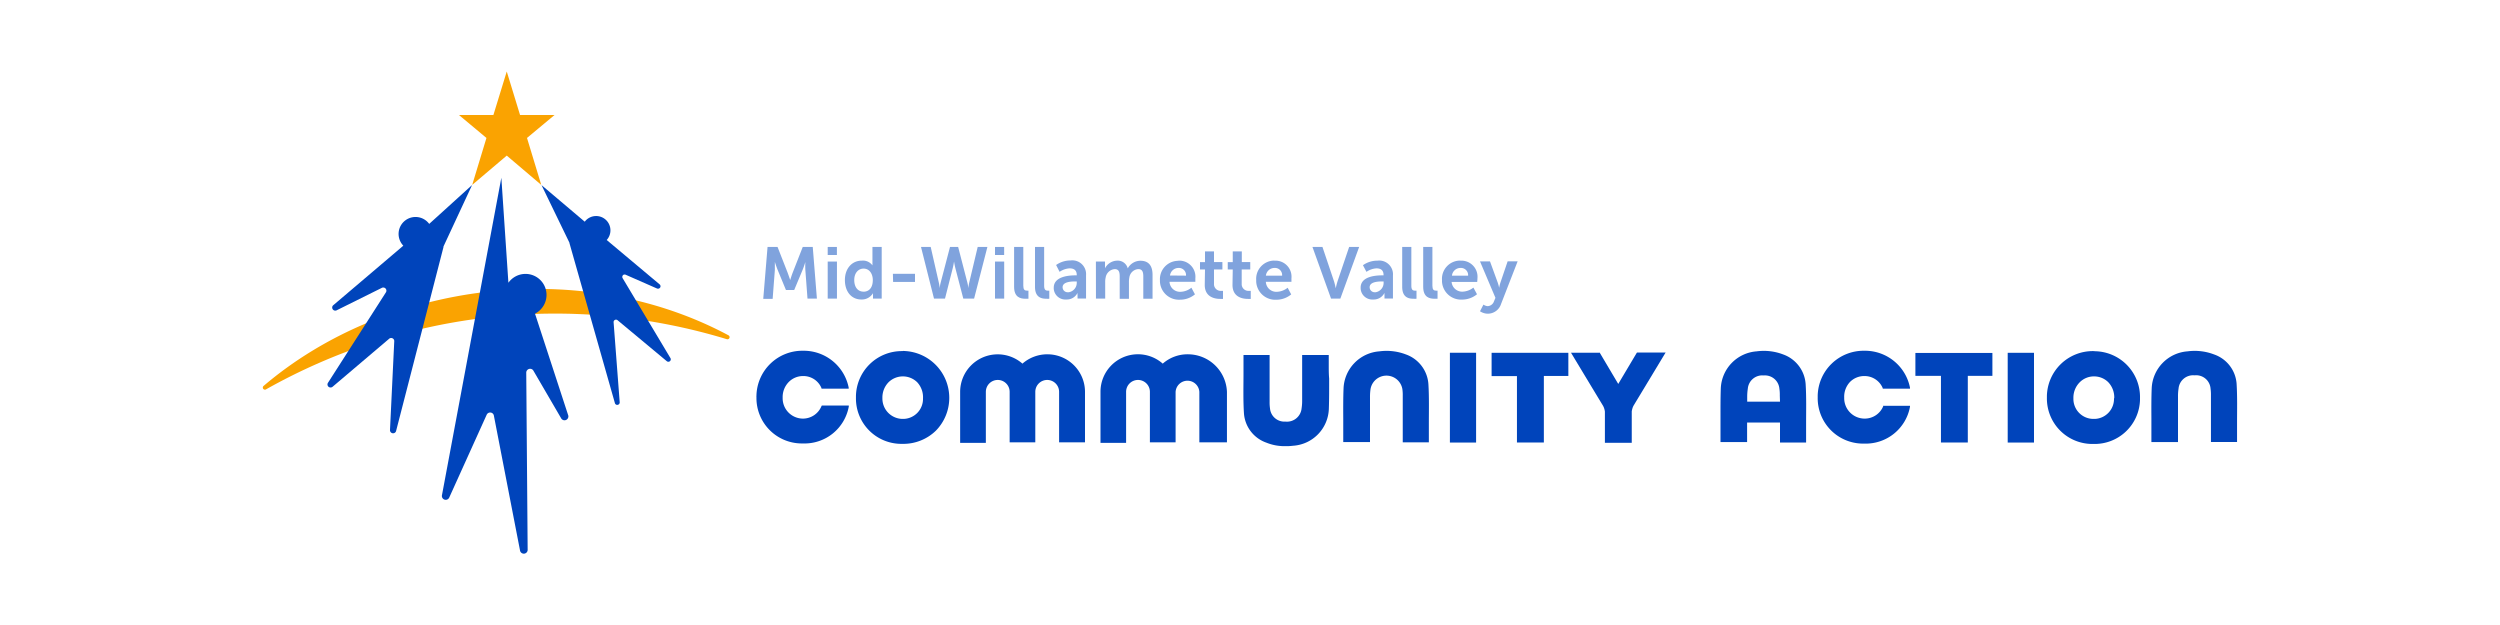 <?xml version="1.0" encoding="UTF-8"?> <svg xmlns="http://www.w3.org/2000/svg" viewBox="0 0 500 125"><title>CAA</title><rect width="500" height="125" fill="#fff"></rect><g><path d="M52.69,77.21c24.56-20.93,63.5-25.94,93-10.15a.42.42,0,0,1,.18.57.43.43,0,0,1-.5.21A117.83,117.83,0,0,0,53.14,77.91a.43.43,0,0,1-.55-.25A.44.44,0,0,1,52.69,77.21Z" fill="#faa301"></path><path d="M94.42,37l-8.58,7.78A3.39,3.39,0,1,0,80.54,49l.12.14L66.6,61.09a.62.62,0,0,0,.67,1l9.12-4.53a.63.63,0,0,1,.8.9L65.6,76.55a.61.61,0,0,0,.17.85.63.63,0,0,0,.75-.05l11.31-9.6a.62.62,0,0,1,.87.06.6.6,0,0,1,.15.45L78,86a.62.62,0,0,0,1.22.19L88.7,49.4a.36.36,0,0,1,0-.11Z" fill="#04b"></path><path d="M113.66,83.12,107,62.73a4.2,4.2,0,1,0-5.32-6.18l-1.41-21L88.4,99a.77.77,0,0,0,1.46.48l7.49-16.56a.77.77,0,0,1,1-.35.75.75,0,0,1,.42.53L104,110.07a.77.77,0,0,0,1.53-.17l-.28-35.36a.77.77,0,0,1,.76-.78.74.74,0,0,1,.68.39l5.57,9.56a.77.77,0,0,0,1.08.21A.78.78,0,0,0,113.66,83.12Z" fill="#04b"></path><path d="M134.1,71.64l-9.57-16a.5.5,0,0,1,.16-.68.52.52,0,0,1,.47,0l6.24,2.74a.51.51,0,0,0,.66-.25.49.49,0,0,0-.14-.58L121.34,48a2.86,2.86,0,0,0-4.23-3.86l-.16.2-8.65-7.32,5.59,11.53v.07l9.09,32a.48.48,0,0,0,.6.34.49.49,0,0,0,.36-.5l-1.22-16a.49.49,0,0,1,.45-.53.47.47,0,0,1,.35.12l9.84,8.19a.49.49,0,0,0,.69-.07A.49.49,0,0,0,134.1,71.64Z" fill="#04b"></path><polygon points="110.91 23 104.01 23 101.35 14.3 98.68 23 91.79 23 97.29 27.59 94.44 36.98 101.35 31.12 108.25 36.98 105.4 27.59 110.91 23" fill="#faa301"></polygon><path d="M164.28,81.26a4,4,0,0,1-3.75,2.46h0a4.07,4.07,0,0,1-4-4.1v-.11a4.31,4.31,0,0,1,1.23-3.12,4,4,0,0,1,2.86-1.18,3.91,3.91,0,0,1,3.68,2.42l0,.1h5.44l0-.19a9.17,9.17,0,0,0-9.14-7.39h0a9.18,9.18,0,0,0-9.31,9,1.71,1.71,0,0,0,0,.32,9.08,9.08,0,0,0,8.93,9.22h.38a9,9,0,0,0,9.16-7.39v-.19h-5.4Z" fill="#04b"></path><path d="M153.51,49.39h2l2,5.11c.23.61.53,1.51.53,1.51h0s.27-.9.51-1.51l2-5.11h2l.83,10.33H161.5L161.07,54a15.39,15.39,0,0,1,0-1.6h0s-.31,1-.56,1.6l-1.67,4h-1.65l-1.65-4c-.25-.6-.57-1.62-.57-1.62h0V54l-.44,5.77h-1.88Z" fill="#80a3dd"></path><path d="M165.54,49.39h1.84V51h-1.84Zm0,2.92h1.85v7.41h-1.85Z" fill="#80a3dd"></path><path d="M172.35,52.13a2.33,2.33,0,0,1,2.14.95h0V49.39h1.85V59.72h-1.74v-.61a3.84,3.84,0,0,1,0-.48h0a2.58,2.58,0,0,1-2.33,1.27c-2,0-3.29-1.59-3.29-3.89S170.38,52.13,172.35,52.13Zm.35,6.21c1,0,1.86-.67,1.86-2.34,0-1.15-.61-2.28-1.85-2.28-1,0-1.86.83-1.86,2.29s.76,2.32,1.85,2.32Z" fill="#80a3dd"></path><path d="M178.58,54.76H183v1.62h-4.38Z" fill="#80a3dd"></path><path d="M193.48,56.54a7.75,7.75,0,0,1,.19,1.09h0a8,8,0,0,1,.17-1.09l1.7-7.15h1.94l-2.66,10.33h-2.16l-1.59-6.1a12.48,12.48,0,0,1-.26-1.33h0c-.07.44-.15.89-.26,1.33L189,59.72H186.8l-2.6-10.33h1.94l1.63,7.15a9.91,9.91,0,0,1,.18,1.09h0a6.53,6.53,0,0,1,.18-1.09L190,49.39h1.63Z" fill="#80a3dd"></path><path d="M199,49.39h1.83V51H199Zm0,2.92h1.84v7.41H199Z" fill="#80a3dd"></path><path d="M202.82,49.39h1.84v7.74c0,.82.27,1,.75,1h.28v1.62c-.2,0-.39,0-.58,0-1,0-2.29-.26-2.29-2.39Z" fill="#80a3dd"></path><path d="M207,49.39h1.83v7.74c0,.82.28,1,.76,1h.27v1.62a5.46,5.46,0,0,1-.57,0c-1,0-2.29-.26-2.29-2.39Z" fill="#80a3dd"></path><path d="M215.1,55.07h.25V55c0-1-.61-1.33-1.43-1.33a3.9,3.9,0,0,0-2,.7L211.22,53a5,5,0,0,1,2.91-.91,2.75,2.75,0,0,1,3.08,2.95V59.7h-1.7v-.61a3,3,0,0,1,0-.52h0a2.38,2.38,0,0,1-2.25,1.33,2.33,2.33,0,0,1-2.51-2.13,1.09,1.09,0,0,1,0-.18C210.71,55.23,213.9,55.07,215.1,55.07Zm-1.43,3.39a1.91,1.91,0,0,0,1.68-2v-.17H215c-.95,0-2.48.12-2.48,1.16a1,1,0,0,0,1,1Z" fill="#80a3dd"></path><path d="M219.18,52.31H221v.85a4.38,4.38,0,0,1,0,.51h0a2.79,2.79,0,0,1,2.41-1.54,2.06,2.06,0,0,1,2.14,1.55h0a2.89,2.89,0,0,1,2.53-1.53c1.54,0,2.43.87,2.43,2.82v4.77h-1.85V55.3c0-.84-.16-1.48-1-1.48a1.94,1.94,0,0,0-1.79,1.68,4.45,4.45,0,0,0-.08,1v3.26h-1.85V55.3c0-.8-.13-1.48-1-1.48a2,2,0,0,0-1.81,1.7,3.75,3.75,0,0,0-.09.94v3.26h-1.85Z" fill="#80a3dd"></path><path d="M235.78,52.13a3.21,3.21,0,0,1,3.29,3.52c0,.22,0,.71,0,.71H233.9a2.11,2.11,0,0,0,2.23,2,3.63,3.63,0,0,0,2.15-.82l.71,1.33a4.64,4.64,0,0,1-3,1.07,3.8,3.8,0,0,1-4-3.61,2.72,2.72,0,0,1,0-.28,3.67,3.67,0,0,1,3.44-3.88Zm1.42,3a1.42,1.42,0,0,0-1.31-1.54.85.85,0,0,0-.16,0A1.72,1.72,0,0,0,234,55.1Z" fill="#80a3dd"></path><path d="M241,53.89h-1V52.42h1V50.28h1.8v2.14h1.68v1.47h-1.68v2.88a1.33,1.33,0,0,0,1.25,1.4h.55v1.61a3.6,3.6,0,0,1-.56,0c-1,0-3.09-.3-3.09-2.79Z" fill="#80a3dd"></path><path d="M246.55,53.89h-1V52.42h1V50.28h1.81v2.14h1.69v1.47h-1.71v2.88a1.33,1.33,0,0,0,1.26,1.4h.55v1.61a3.64,3.64,0,0,1-.57,0c-1,0-3.08-.3-3.08-2.79Z" fill="#80a3dd"></path><path d="M255,52.13a3.21,3.21,0,0,1,3.29,3.52c0,.22,0,.71,0,.71h-5.12a2.09,2.09,0,0,0,2.22,2,3.65,3.65,0,0,0,2.14-.81l.71,1.33a4.69,4.69,0,0,1-3,1.07,3.82,3.82,0,0,1-4-3.62V56a3.65,3.65,0,0,1,3.43-3.88Zm1.42,3a1.42,1.42,0,0,0-1.31-1.54.85.85,0,0,0-.16,0,1.73,1.73,0,0,0-1.77,1.54Z" fill="#80a3dd"></path><path d="M262.49,49.39h2l2.27,6.74c.21.6.38,1.52.39,1.52h0a14.86,14.86,0,0,1,.4-1.52l2.28-6.74h2l-3.76,10.33h-1.86Z" fill="#80a3dd"></path><path d="M276.46,55.07h.25V55c0-1-.61-1.33-1.42-1.33a3.94,3.94,0,0,0-2,.7l-.7-1.33a5,5,0,0,1,2.91-.91,2.75,2.75,0,0,1,3.09,2.95V59.7h-1.69v-.61a4.51,4.51,0,0,1,0-.52h0a2.39,2.39,0,0,1-2.25,1.33,2.34,2.34,0,0,1-2.52-2.14v-.17C272.07,55.23,275.25,55.07,276.46,55.07Zm-1.41,3.39a1.9,1.9,0,0,0,1.67-2v-.17h-.32c-.94,0-2.47.12-2.47,1.16a1,1,0,0,0,1,1Z" fill="#80a3dd"></path><path d="M280.44,49.39h1.83v7.74c0,.82.27,1,.76,1h.27v1.62a5.46,5.46,0,0,1-.58,0c-1,0-2.28-.26-2.28-2.39Z" fill="#80a3dd"></path><path d="M284.64,49.39h1.84v7.74c0,.82.27,1,.75,1h.28v1.62c-.2,0-.39,0-.58,0-1,0-2.29-.26-2.29-2.39Z" fill="#80a3dd"></path><path d="M292.2,52.13a3.22,3.22,0,0,1,3.29,3.54c0,.22-.05.71-.05.71h-5.12a2.12,2.12,0,0,0,2.22,1.95,3.72,3.72,0,0,0,2.14-.81l.72,1.33a4.72,4.72,0,0,1-3,1.07,3.81,3.81,0,0,1-4-3.62V56a3.65,3.65,0,0,1,3.43-3.88Zm1.42,3a1.43,1.43,0,0,0-1.31-1.54.75.75,0,0,0-.15,0,1.72,1.72,0,0,0-1.77,1.54Z" fill="#80a3dd"></path><path d="M296.69,60.92a1.65,1.65,0,0,0,.83.31,1.41,1.41,0,0,0,1.29-1l.28-.66L296,52.28H298l1.56,4.28a8.17,8.17,0,0,1,.27,1h0a8.24,8.24,0,0,1,.24-1l1.46-4.3h2l-3.32,8.54a2.79,2.79,0,0,1-2.66,1.94,2.87,2.87,0,0,1-1.55-.49Z" fill="#80a3dd"></path><path d="M180.5,70.22h0a9.17,9.17,0,0,0-9.31,9v.33a9.08,9.08,0,0,0,8.94,9.22h.37a9.31,9.31,0,0,0,6.7-2.66,9.38,9.38,0,0,0-6.34-15.91,1.6,1.6,0,0,0-.31,0Zm4.1,9.44a4,4,0,0,1-3.85,4.12h-.27a4.07,4.07,0,0,1-4-4.09v-.12a4.36,4.36,0,0,1,1.23-3.12,4.09,4.09,0,0,1,5.73,0A4.39,4.39,0,0,1,184.6,79.66Z" fill="#04b"></path><path d="M265.75,73.09V71h-5.32v9.07a9.45,9.45,0,0,1-.11,1.59,2.94,2.94,0,0,1-3.24,2.66A2.89,2.89,0,0,1,254,81.68a8.48,8.48,0,0,1-.08-1.33V71h-5.22v3.66c0,2.66-.08,5.37.09,8a6.71,6.71,0,0,0,4.48,5.87,9.59,9.59,0,0,0,3.82.7,10.07,10.07,0,0,0,1.52-.08,7.65,7.65,0,0,0,7.16-7.4c.07-2,.06-4.06.06-6.05C265.75,74.84,265.75,74,265.75,73.09Z" fill="#04b"></path><path d="M281.19,70.89a10.86,10.86,0,0,0-5.32-.62,7.74,7.74,0,0,0-7.16,7.41c-.08,2-.07,4.06-.06,6v4.73H274V79.38a10.62,10.62,0,0,1,.11-1.59,3.23,3.23,0,0,1,6.36,0v0a8.41,8.41,0,0,1,.08,1.33v9.35h5.22v-.16c0-1.18,0-2.34,0-3.5,0-2.66.07-5.38-.09-8A6.78,6.78,0,0,0,281.19,70.89Z" fill="#04b"></path><polygon points="298.32 75.22 303.39 75.22 303.39 88.5 308.77 88.5 308.77 75.19 313.67 75.19 313.67 70.56 298.32 70.56 298.32 75.22" fill="#04b"></polygon><rect x="289.98" y="70.55" width="5.24" height="17.96" fill="#04b"></rect><path d="M209.49,70.86a7.52,7.52,0,0,0-5,1.87,7.51,7.51,0,0,0-12.46,5.64v10.2h5.14V78.37a2.38,2.38,0,0,1,4.76,0v10.1h5.13V78.37a2.38,2.38,0,0,1,4.76,0v10.1H217V78.37A7.52,7.52,0,0,0,209.49,70.86Z" fill="#04b"></path><path d="M237.5,70.86a7.45,7.45,0,0,0-4.95,1.87,7.49,7.49,0,0,0-12.45,5.64v10.2h5.12V78.37a2.38,2.38,0,0,1,4.76,0v10.1h5.14V78.37a2.38,2.38,0,0,1,4.75,0v10.1h5.52V78.37A7.82,7.82,0,0,0,237.5,70.86Z" fill="#04b"></path><path d="M442.82,70.89a10.86,10.86,0,0,0-5.32-.62,7.74,7.74,0,0,0-7.16,7.41c-.08,2-.07,4-.06,6v4.73h5.32V79.32a9.45,9.45,0,0,1,.11-1.59,2.93,2.93,0,0,1,3.16-2.67H439a2.88,2.88,0,0,1,3.11,2.66v0a8.41,8.41,0,0,1,.08,1.33v9.35h5.22v-.16c0-1.17,0-2.34,0-3.5,0-2.66.07-5.38-.09-8A6.71,6.71,0,0,0,442.82,70.89Z" fill="#04b"></path><path d="M376.64,81.26a4,4,0,0,1-3.75,2.46h0a4.08,4.08,0,0,1-4.05-4.11V79.5A4.3,4.3,0,0,1,370,76.39a4,4,0,0,1,2.87-1.18,3.94,3.94,0,0,1,3.68,2.42l0,.1H382l0-.19a9.17,9.17,0,0,0-9.14-7.39h0a9.18,9.18,0,0,0-9.32,9c0,.12,0,.23,0,.35a9.08,9.08,0,0,0,8.93,9.22h.38A9,9,0,0,0,382,81.35l0-.19h-5.39Z" fill="#04b"></path><path d="M418.7,70.22h0a9.18,9.18,0,0,0-9.32,9v.34a9.09,9.09,0,0,0,8.93,9.23h.39A9.07,9.07,0,0,0,428,80v-.35a9.16,9.16,0,0,0-8.91-9.4Zm4.1,9.43A4,4,0,0,1,419,83.78h-.27a4,4,0,0,1-4.05-4v-.21a4.35,4.35,0,0,1,1.26-3.11,4,4,0,0,1,2.87-1.18h0a4,4,0,0,1,2.85,1.17,4.41,4.41,0,0,1,1.19,3.2Z" fill="#04b"></path><polygon points="383.08 75.17 388.19 75.17 388.19 88.5 393.56 88.5 393.56 75.17 398.48 75.17 398.48 70.59 383.08 70.59 383.08 75.17" fill="#04b"></polygon><rect x="401.54" y="70.56" width="5.26" height="17.95" fill="#04b"></rect><path d="M356.64,70.89a10.83,10.83,0,0,0-5.32-.62,7.74,7.74,0,0,0-7.16,7.41c-.07,2-.06,4.06-.06,6v4.73h5.32v-3.9H356v4h5.22V84.84c0-2.66.07-5.38-.09-8A6.78,6.78,0,0,0,356.64,70.89ZM356,80.34h-6.56v-1a10.64,10.64,0,0,1,.12-1.59,2.91,2.91,0,0,1,3.2-2.66h0a2.9,2.9,0,0,1,3.12,2.67v0a7.43,7.43,0,0,1,.08,1.33Z" fill="#04b"></path><path d="M327.36,70.55l-3.71,6.24L320,70.63l0-.08-5.8,0,.15.24s4.37,7.26,6.26,10.37l.12.24a3.58,3.58,0,0,1,.25.92v6.24h5.37V82.28a4.26,4.26,0,0,1,.25-.93l.12-.24c1.89-3.11,6.26-10.37,6.26-10.37l.15-.24-5.7,0Z" fill="#04b"></path></g></svg> 